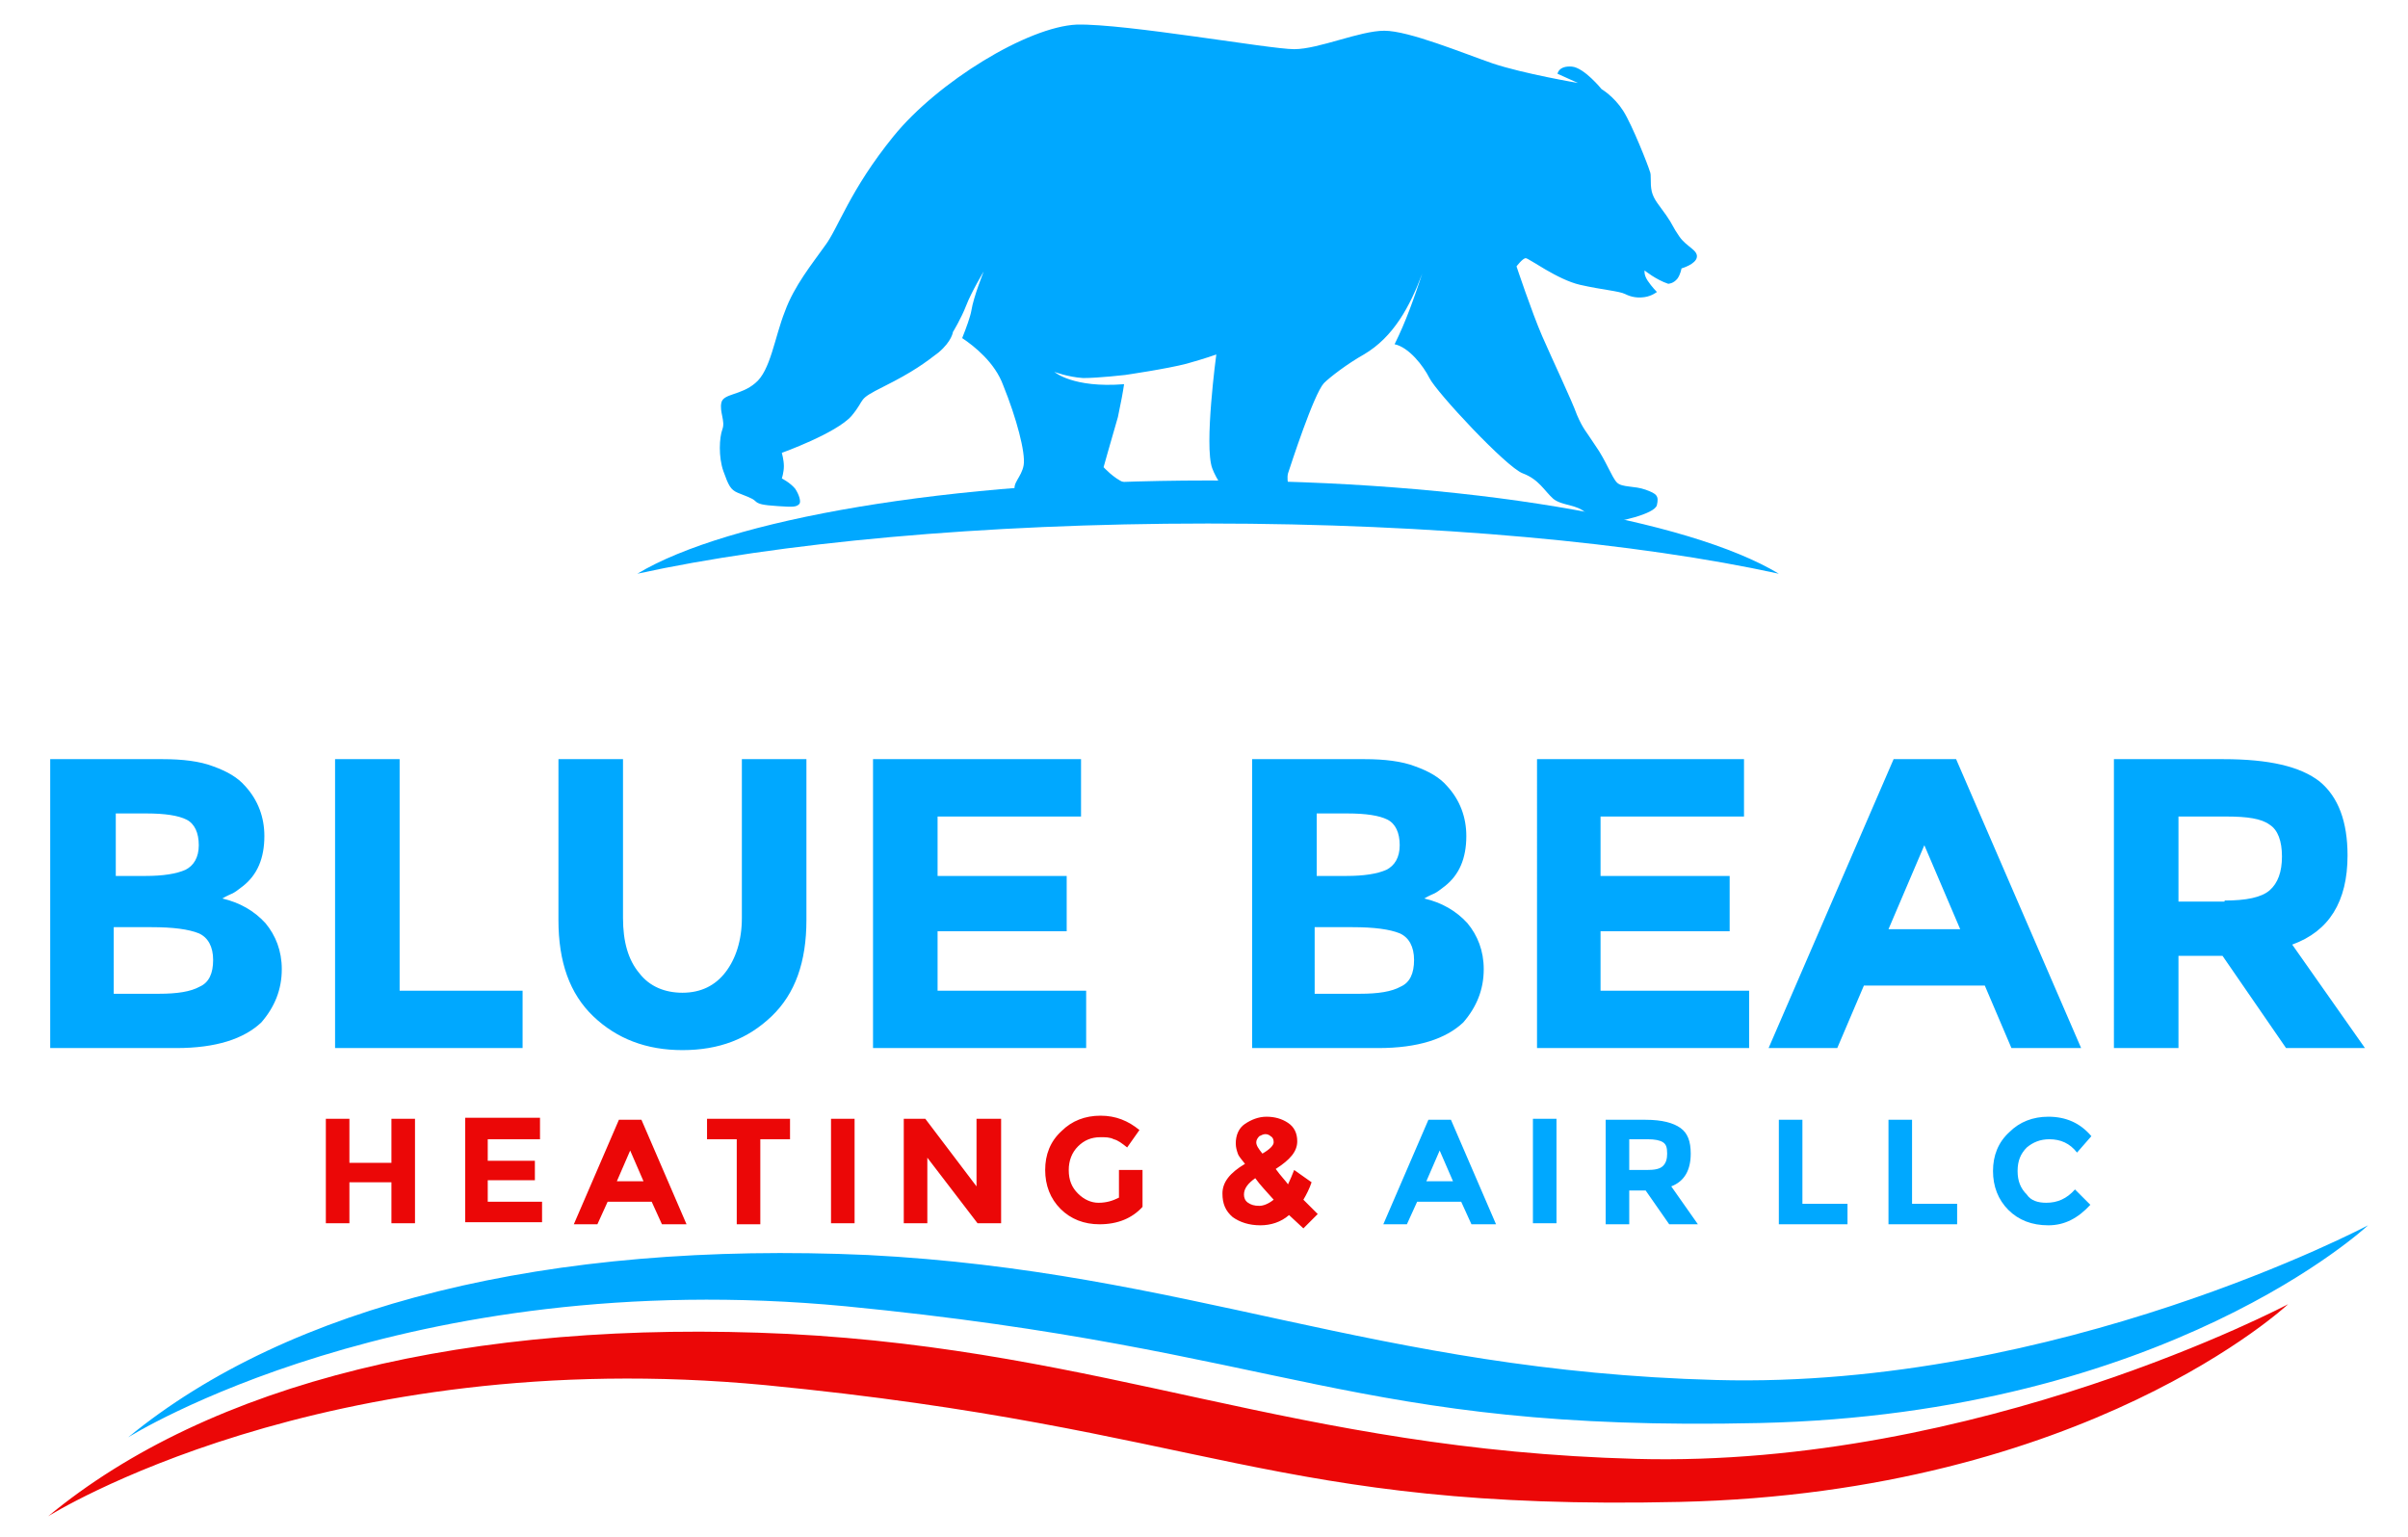 <?xml version="1.0" encoding="utf-8"?>
<!-- Generator: Adobe Illustrator 27.8.1, SVG Export Plug-In . SVG Version: 6.00 Build 0)  -->
<svg version="1.1" id="Layer_1" xmlns="http://www.w3.org/2000/svg" xmlns:xlink="http://www.w3.org/1999/xlink" x="0px" y="0px"
	 viewBox="0 0 235 150" style="enable-background:new 0 0 235 150;" xml:space="preserve">
<style type="text/css">
	.st0{fill:#00A8FF;}
	.st1{fill:#EB0707;}
	.st2{fill-rule:evenodd;clip-rule:evenodd;fill:#00A8FF;}
	.st3{fill-rule:evenodd;clip-rule:evenodd;fill:#EB0707;}
</style>
<g>
	<path class="st0" d="M217.1,87.9c2.1,0,3.6-0.3,4.4-1c0.8-0.7,1.2-1.8,1.2-3.3c0-1.5-0.4-2.6-1.2-3.1c-0.8-0.6-2.2-0.8-4.2-0.8
		h-4.7v8.3H217.1z M229.1,83.5c0,4.5-1.8,7.4-5.4,8.7l7.1,10.1h-7.7l-6.2-9h-4.3v9h-6.3V74.1h10.7c4.4,0,7.5,0.7,9.4,2.2
		C228.2,77.8,229.1,80.2,229.1,83.5z M187.8,82.5l-3.5,8.2h7L187.8,82.5z M196.3,102.3l-2.6-6.1h-11.8l-2.6,6.1h-6.7l12.2-28.2h6.1
		l12.2,28.2H196.3z M170.2,74.1v5.6h-14v5.8h12.6v5.4h-12.6v5.8h14.5v5.6h-20.7V74.1H170.2z M128.4,97h4.3c1.8,0,3.1-0.2,4-0.7
		c0.9-0.4,1.3-1.3,1.3-2.6s-0.5-2.2-1.4-2.6c-1-0.4-2.5-0.6-4.6-0.6h-3.7V97z M128.4,85.5h3c1.7,0,3-0.2,3.9-0.6
		c0.8-0.4,1.3-1.2,1.3-2.4c0-1.2-0.4-2.1-1.2-2.5c-0.8-0.4-2.1-0.6-3.9-0.6h-3V85.5z M134.5,102.3h-12.3V74.1h11
		c1.9,0,3.6,0.2,4.9,0.7c1.4,0.5,2.4,1.1,3.1,1.9c1.3,1.4,1.9,3.1,1.9,4.9c0,2.2-0.7,3.8-2.1,4.9c-0.5,0.4-0.8,0.6-1,0.7
		c-0.2,0.1-0.5,0.2-1,0.5c1.7,0.4,3.1,1.2,4.2,2.4c1,1.2,1.6,2.7,1.6,4.5c0,2-0.7,3.7-2,5.2C141.1,101.4,138.4,102.3,134.5,102.3z
		 M105.5,74.1v5.6h-14v5.8h12.6v5.4H91.5v5.8h14.5v5.6H85.2V74.1H105.5z M62.4,95c1,1.3,2.5,1.9,4.2,1.9c1.8,0,3.2-0.7,4.2-2
		c1-1.3,1.6-3.1,1.6-5.3V74.1h6.3v15.7c0,4.1-1.1,7.2-3.4,9.4c-2.3,2.2-5.1,3.3-8.7,3.3c-3.5,0-6.4-1.1-8.7-3.3
		c-2.3-2.2-3.4-5.3-3.4-9.4V74.1h6.3v15.5C60.8,91.9,61.3,93.7,62.4,95z M32.7,102.3V74.1H39v22.6h12v5.6H32.7z M11.2,97h4.3
		c1.8,0,3.1-0.2,4-0.7c0.9-0.4,1.3-1.3,1.3-2.6s-0.5-2.2-1.4-2.6c-1-0.4-2.5-0.6-4.6-0.6h-3.7V97z M11.2,85.5h3c1.7,0,3-0.2,3.9-0.6
		c0.8-0.4,1.3-1.2,1.3-2.4c0-1.2-0.4-2.1-1.2-2.5c-0.8-0.4-2.1-0.6-3.9-0.6h-3V85.5z M17.2,102.3H4.9V74.1h11c1.9,0,3.6,0.2,4.9,0.7
		c1.4,0.5,2.4,1.1,3.1,1.9c1.3,1.4,1.9,3.1,1.9,4.9c0,2.2-0.7,3.8-2.1,4.9c-0.5,0.4-0.8,0.6-1,0.7c-0.2,0.1-0.5,0.2-1,0.5
		c1.7,0.4,3.1,1.2,4.2,2.4c1,1.2,1.6,2.7,1.6,4.5c0,2-0.7,3.7-2,5.2C23.8,101.4,21.1,102.3,17.2,102.3z"/>
	<path class="st1" d="M123.5,110.7c-0.2,0-0.4,0.1-0.6,0.2c-0.2,0.2-0.3,0.4-0.3,0.6c0,0.3,0.2,0.6,0.6,1.1c0.7-0.4,1.1-0.8,1.1-1.1
		c0-0.3-0.1-0.5-0.3-0.6C123.9,110.8,123.7,110.7,123.5,110.7 M121.4,116.6c0,0.3,0.1,0.6,0.4,0.8c0.3,0.2,0.6,0.3,1.1,0.3
		c0.4,0,0.9-0.2,1.4-0.6c-0.7-0.8-1.3-1.4-1.8-2.1C121.8,115.5,121.4,116,121.4,116.6z M125.8,118.6c-0.8,0.7-1.8,1-2.8,1
		c-1.1,0-2-0.3-2.7-0.8c-0.7-0.6-1-1.3-1-2.3c0-1.1,0.7-2,2.2-2.9c-0.3-0.4-0.6-0.7-0.7-1c-0.1-0.3-0.2-0.6-0.2-1
		c0-0.8,0.3-1.5,0.9-1.9c0.6-0.4,1.3-0.7,2.1-0.7c0.8,0,1.5,0.2,2.1,0.6c0.6,0.4,0.9,1,0.9,1.8c0,1-0.7,1.8-2.1,2.7
		c0.5,0.7,1,1.2,1.2,1.5c0.2-0.4,0.4-0.9,0.6-1.4l1.7,1.2c-0.2,0.6-0.5,1.2-0.8,1.7l1.4,1.4l-1.4,1.4L125.8,118.6z M109.2,114.2h2.3
		v3.6c-1,1.1-2.4,1.7-4.2,1.7c-1.5,0-2.8-0.5-3.8-1.5c-1-1-1.5-2.3-1.5-3.8c0-1.5,0.5-2.8,1.6-3.8c1-1,2.3-1.5,3.8-1.5
		c1.5,0,2.7,0.5,3.8,1.4l-1.2,1.7c-0.5-0.4-0.9-0.7-1.3-0.8c-0.4-0.2-0.8-0.2-1.3-0.2c-0.9,0-1.6,0.3-2.2,0.9
		c-0.6,0.6-0.9,1.4-0.9,2.3c0,1,0.3,1.7,0.9,2.3c0.6,0.6,1.3,0.9,2,0.9c0.8,0,1.4-0.2,2-0.5V114.2z M95.4,109.2h2.3v10.2h-2.3
		l-4.9-6.4v6.4h-2.3v-10.2h2.1l5,6.6V109.2z M81.1,109.2h2.3v10.2h-2.3V109.2z M74.2,111.2v8.3h-2.3v-8.3H69v-2h8.1v2H74.2z
		 M61.5,112.3l-1.3,3h2.6L61.5,112.3z M64.6,119.5l-1-2.2h-4.3l-1,2.2H56l4.4-10.2h2.2l4.4,10.2H64.6z M52.7,109.2v2h-5.1v2.1h4.6
		v1.9h-4.6v2.1h5.3v2h-7.5v-10.2H52.7z M38.2,109.2h2.3v10.2h-2.3v-4h-4.1v4h-2.3v-10.2h2.3v4.3h4.1V109.2z"/>
	<path class="st0" d="M199.7,117.4c1.1,0,2-0.4,2.8-1.3l1.5,1.5c-1.2,1.3-2.5,2-4.1,2c-1.6,0-2.9-0.5-3.9-1.5c-1-1-1.5-2.3-1.5-3.8
		c0-1.5,0.5-2.8,1.6-3.8c1-1,2.3-1.5,3.8-1.5c1.7,0,3.1,0.6,4.2,1.9l-1.4,1.6c-0.7-0.9-1.6-1.3-2.7-1.3c-0.9,0-1.6,0.3-2.2,0.8
		c-0.6,0.6-0.9,1.3-0.9,2.3c0,1,0.3,1.7,0.9,2.3C198.2,117.2,198.9,117.4,199.7,117.4 M184.3,119.5v-10.2h2.3v8.2h4.4v2H184.3z
		 M173.6,119.5v-10.2h2.3v8.2h4.4v2H173.6z M160.7,114.2c0.8,0,1.3-0.1,1.6-0.4c0.3-0.3,0.4-0.7,0.4-1.2c0-0.6-0.1-0.9-0.4-1.1
		c-0.3-0.2-0.8-0.3-1.5-0.3H159v3H160.7z M165,112.6c0,1.6-0.6,2.7-1.9,3.2l2.6,3.7h-2.8l-2.3-3.3H159v3.3h-2.3v-10.2h3.9
		c1.6,0,2.7,0.3,3.4,0.8C164.7,110.6,165,111.4,165,112.6z M149.6,109.2h2.3v10.2h-2.3V109.2z M140.5,112.3l-1.3,3h2.6L140.5,112.3z
		 M143.6,119.5l-1-2.2h-4.3l-1,2.2H135l4.4-10.2h2.2l4.4,10.2H143.6z"/>
	<path class="st2" d="M162.8,27.7c0,0,0.5,0,0.9-0.5c0.3-0.4,0.4-1,0.4-1s1.4-0.4,1.5-1.1c0.1-0.7-1-1-1.7-2c-0.7-1-0.6-1.1-1.3-2.1
		c-0.7-1-1.2-1.5-1.4-2.3c-0.2-0.9,0-1.6-0.2-2c-0.1-0.4-1.7-4.5-2.6-5.9c-0.9-1.4-2.1-2.1-2.1-2.1s-1.7-2.1-2.9-2.2
		c-1.3-0.1-1.4,0.7-1.4,0.7l2,0.9c0,0-5.3-0.9-8.3-1.9c-2.9-1-8.2-3.2-10.6-3.2c-2.4,0-6.4,1.8-8.8,1.8c-2.4,0-16.4-2.5-21.2-2.4
		C100.3,2.6,91.5,8,87.2,13.3c-4.3,5.3-5.4,9-6.7,10.7c-1.2,1.7-3,3.9-3.9,6.4c-1,2.5-1.4,5.8-2.9,7c-1.4,1.2-3.1,1-3.3,1.9
		c-0.2,0.9,0.4,1.8,0.1,2.6c-0.3,0.8-0.4,2.7,0.1,4.1c0.5,1.4,0.7,1.8,1.4,2.1c0.7,0.3,1.4,0.5,1.7,0.8c0.3,0.3,0.7,0.4,2.2,0.5
		c1.5,0.1,1.8,0.1,2.1-0.2c0.2-0.2,0-0.9-0.4-1.5c-0.5-0.6-1.3-1-1.3-1s0.2-0.6,0.2-1.2c0-0.6-0.2-1.3-0.2-1.3s5.3-1.9,6.8-3.6
		c1.5-1.8,0.4-1.5,3.2-2.9c2.8-1.4,4-2.3,5.3-3.3c1.3-1.1,1.4-2,1.4-2s0.8-1.3,1.3-2.6c0.5-1.3,1.7-3.3,1.7-3.3s-1,2.5-1.2,3.8
		c-0.1,0.6-0.5,1.7-0.9,2.7c1.2,0.8,3.2,2.4,4,4.6c1.3,3.2,2.2,6.6,2,7.8c-0.2,1.2-1.2,1.8-0.8,2.6c0.4,0.8,2.6,1.9,3.5,2.1
		c0.9,0.2,9.7,0.2,9.7,0.2s0.9-0.3,0.7-1.1c-0.2-0.8-0.7-1.4-1.5-1.6c-0.9-0.2-0.8-0.1-1.8-0.5c-1-0.4-2-1.5-2-1.5s0.7-2.5,1.4-4.9
		c0.3-1.4,0.5-2.5,0.6-3.2c-5,0.4-6.8-1.2-6.8-1.2s1.3,0.5,2.8,0.6c1.5,0,4.1-0.3,4.1-0.3s4.1-0.6,6-1.1c1.8-0.5,2.9-0.9,2.9-0.9
		s-1.2,8.9-0.4,11.1c0.8,2.2,3.8,5.3,4.5,5.3c0.7,0,7.5,0,7.5,0s0.3-1.1-0.6-1.8c-0.9-0.7-2.4-0.1-3.1-0.5c-0.7-0.4-1.1-1.7-0.9-2.5
		c0.3-0.9,2.5-7.7,3.5-8.8c0.6-0.6,2.3-1.9,3.9-2.8c2.9-1.7,4.5-4.7,5.7-7.9c-0.8,2.4-1.6,4.7-2.7,6.9c1.4,0.3,2.8,2.1,3.4,3.3
		c0.7,1.4,7.5,8.7,9.1,9.3c1.6,0.6,2.1,1.7,3,2.5c0.9,0.7,2.3,0.5,3.2,1.4c0.9,0.8,1.4,0.9,2.1,0.9c0.8,0,4.6-0.8,4.8-1.7
		c0.2-0.9,0-1.1-1.1-1.5c-1.1-0.4-2.3-0.2-2.8-0.7c-0.5-0.5-1.1-2.2-2.1-3.6c-0.9-1.4-1.2-1.6-1.8-3c-0.5-1.4-2.4-5.4-3.4-7.7
		c-1-2.3-2.5-6.8-2.5-6.8s0.6-0.8,0.9-0.8c0.3,0,3.1,2.1,5.3,2.6c2.2,0.5,3.8,0.6,4.4,0.9c0.6,0.3,1.2,0.4,1.9,0.3
		c0.7-0.1,1.2-0.5,1.2-0.5s-0.5-0.5-0.9-1.1c-0.4-0.6-0.3-1-0.3-1S161.6,27.3,162.8,27.7"/>
	<path class="st2" d="M117.9,46.9c25.3,0,46.9,3.8,55.7,9.1c-13.7-3-33.6-4.9-55.7-4.9s-42,1.9-55.7,4.9
		C71,50.7,92.6,46.9,117.9,46.9"/>
	<path class="st2" d="M12.5,140.3c0,0,26.8-16.9,70-12.8c43.2,4.2,49.4,12.3,89.2,11.4c39.8-0.9,59.4-19.3,59.4-19.3
		s-30.2,16-63.6,15.1c-33.4-0.9-51.6-10.6-82.8-12.2C53.5,121.1,28.2,127.4,12.5,140.3"/>
	<path class="st3" d="M4.7,148c0,0,26.8-16.9,70-12.8c43.2,4.2,49.4,12.3,89.2,11.4c39.8-0.9,59.4-19.3,59.4-19.3
		s-30.2,16-63.6,15.1c-33.4-0.9-51.6-10.6-82.8-12.2C45.7,128.7,20.4,135,4.7,148"/>
</g>
</svg>
